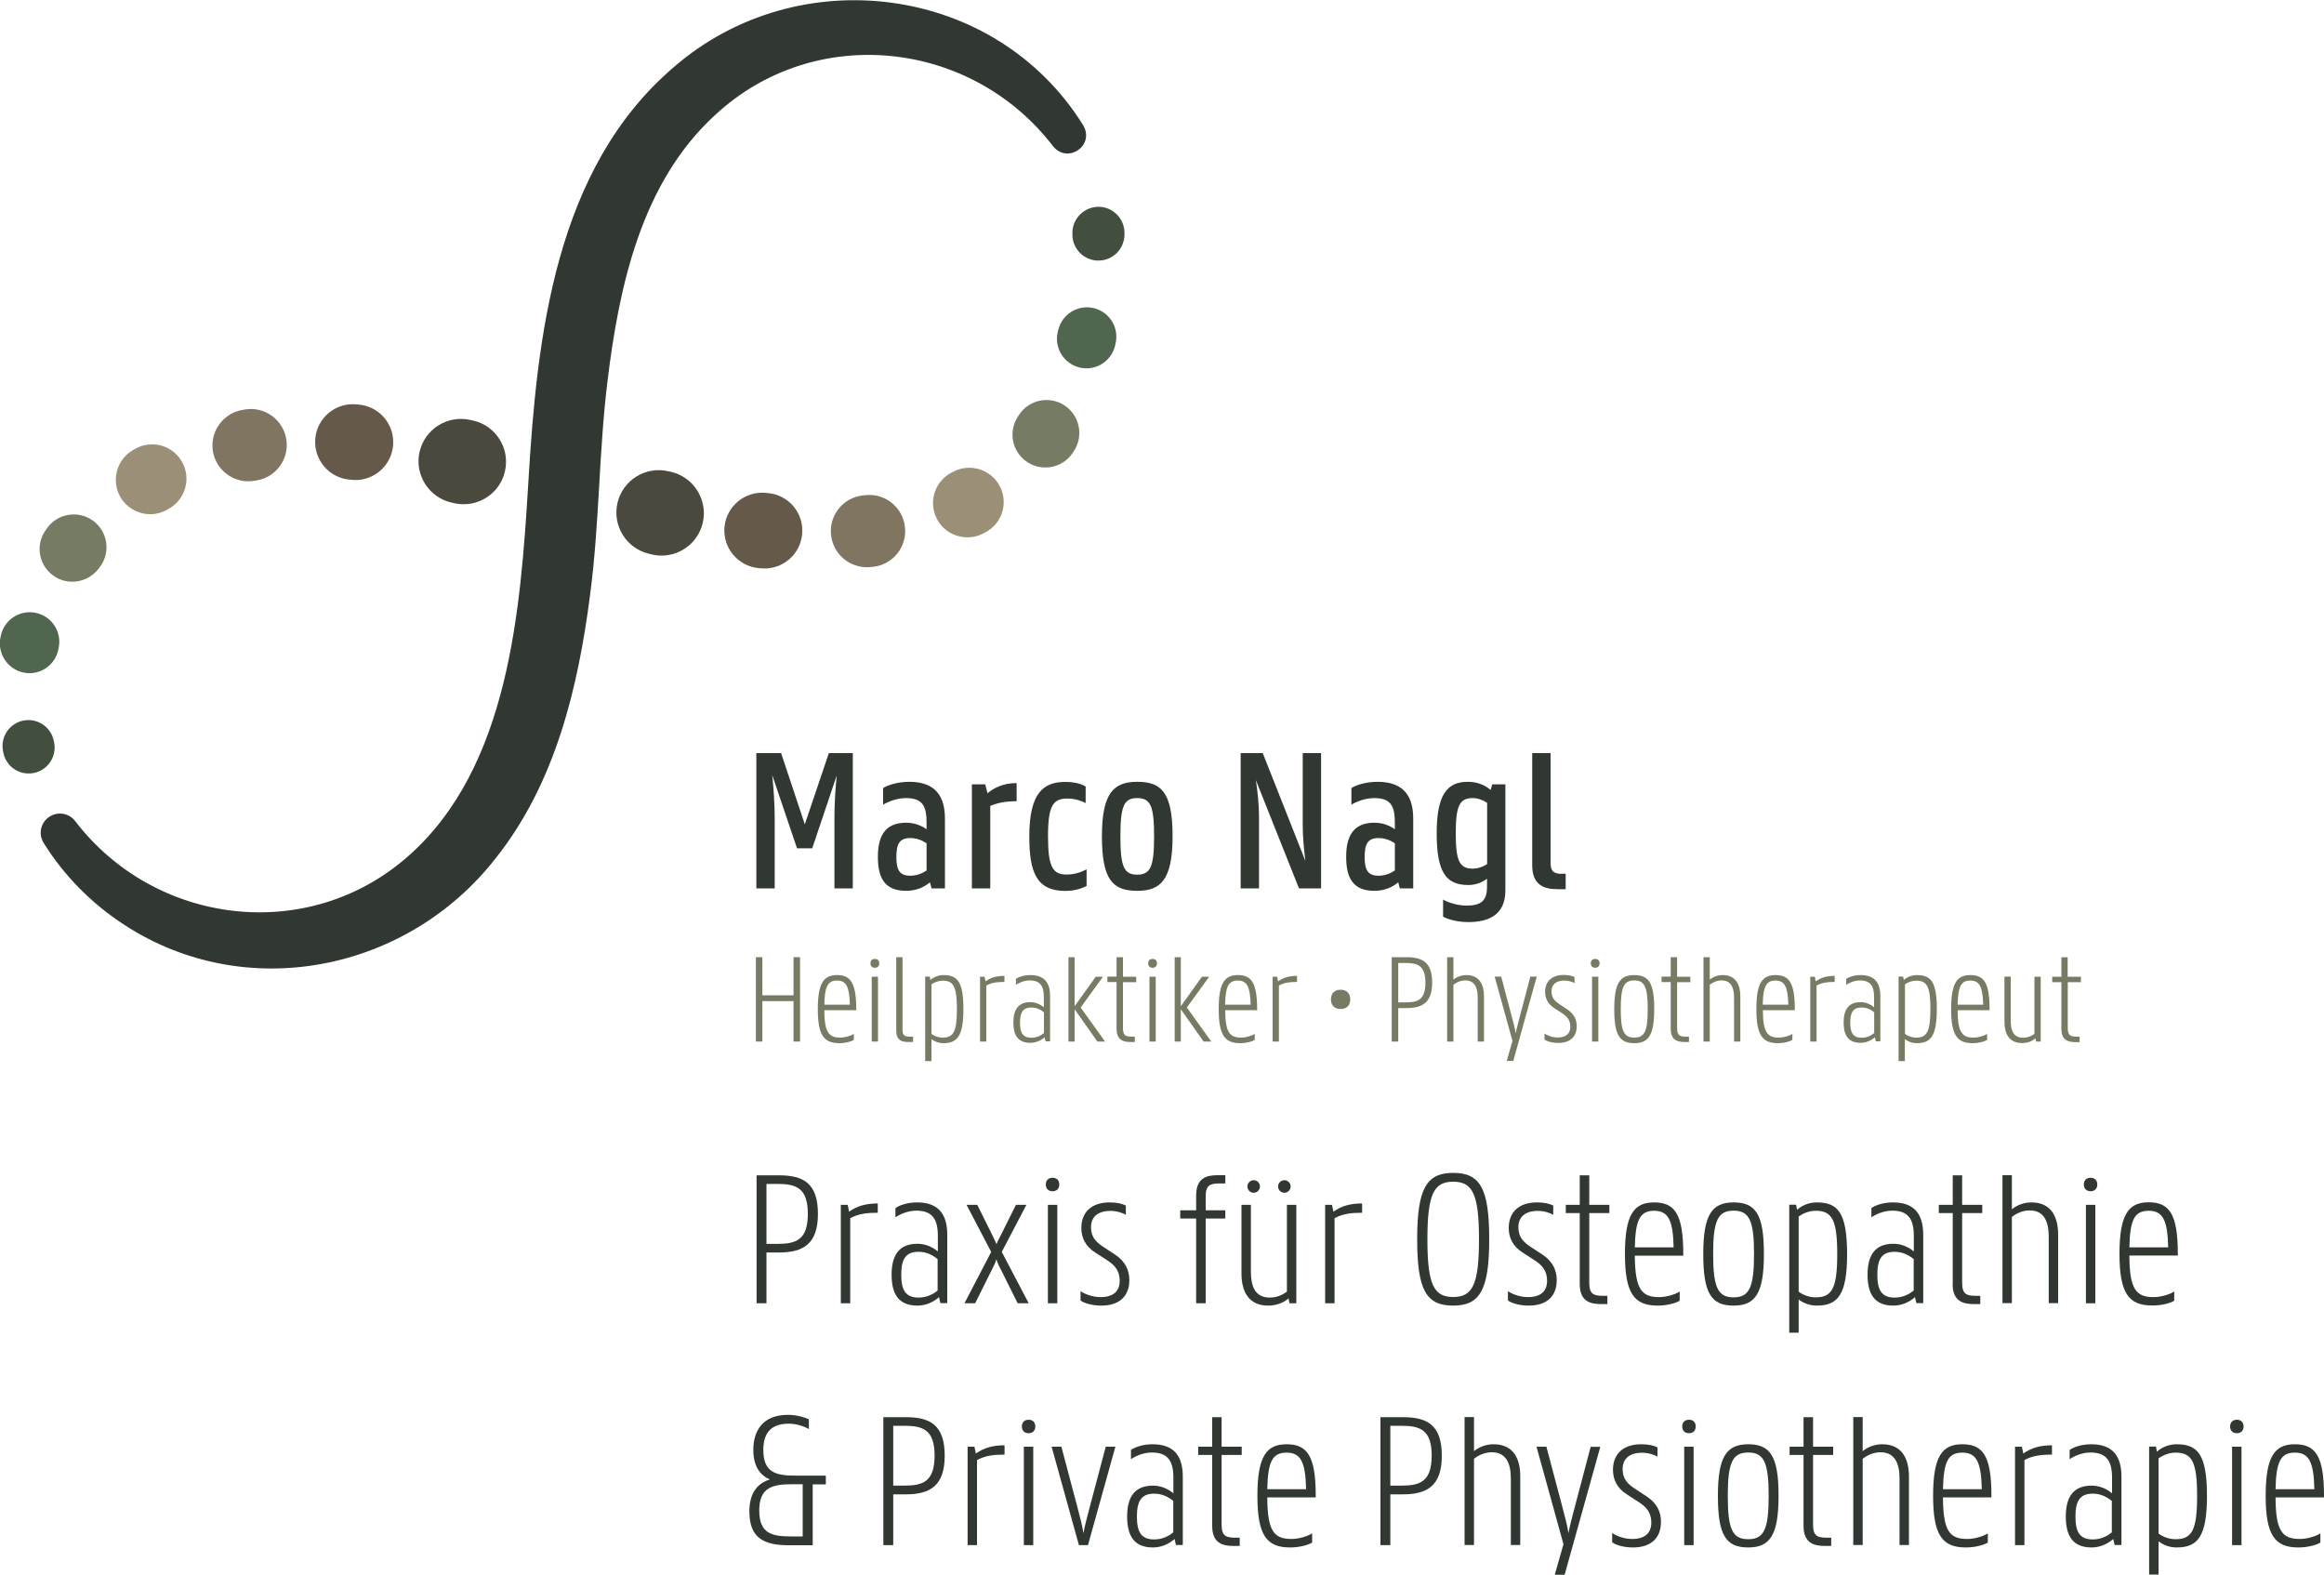 <?xml version="1.0" encoding="UTF-8"?>
<!-- Generator: Adobe Illustrator 28.0.0, SVG Export Plug-In . SVG Version: 6.00 Build 0)  -->
<svg xmlns="http://www.w3.org/2000/svg" xmlns:xlink="http://www.w3.org/1999/xlink" version="1.1" id="Ebene_1" x="0px" y="0px" viewBox="0 0 2000 1355" style="enable-background:new 0 0 2000 1355;" xml:space="preserve">
<style type="text/css">
	.st0{fill:#303831;}
	.st1{fill:#767C63;}
	.st2{fill:#51664E;}
	.st3{fill:#9B8F77;}
	.st4{fill:#4B493D;}
	.st5{fill:#807561;}
	.st6{fill:#424F3F;}
	.st7{fill:#655A4A;}
</style>
<g>
	<g>
		<g>
			<path class="st0" d="M692.6,709.3L672.2,648h-21.3v116.4h15.8v-60.5c0-12.9-1.1-26.5-2.1-36.9l21.3,62.9h13.1l21.1-62.7     c-1.1,10.4-2,23.8-2,36.7v60.5h15.8V648h-20.6L692.6,709.3z"></path>
			<path class="st0" d="M782.4,672.7c-11.6,0-20.2,3.8-22.4,5.4v14.3c3.6-2.3,11.6-5.7,19.5-5.7c14.1,0,17.9,6.4,17.9,21.1v5.7     c-5-3.4-10.6-5.6-17.7-5.6c-18.4,0-24.2,12-24.2,29.4c0,17.5,5.4,29.2,24.2,29.2c8.6,0,15.2-2.9,20.6-7.3l1.4,5.2h11.5v-60.2     C813.2,680.4,800.3,672.7,782.4,672.7z M797.4,749c-4.1,2.7-8.6,4.5-14,4.5c-9.3,0-12-5-12-16.1c0-11.3,2.7-16.3,12-16.3     c5.4,0,9.9,1.8,14,4.5V749z"></path>
			<path class="st0" d="M847.9,674.9h-11.5v89.5h15.8v-70.9c5.6-2.5,12.5-4.1,22.7-4.1v-15.6c-11.6,0-19.5,4.1-25.1,8.8L847.9,674.9     z"></path>
			<path class="st0" d="M901.9,719.7c0-26.9,4.5-32.6,16.8-32.6c6.6,0,12.9,2.3,15.6,3.9v-14.3c-3.2-1.8-8.4-3.9-17.5-3.9     c-18.6,0-31,9.1-31,46.9c0,30.3,5.9,46.9,31,46.9c8.8,0,15.4-2.7,18.3-4.3V748c-4.3,2.3-10.2,4.5-17.4,4.5     C906,752.4,901.9,746,901.9,719.7z"></path>
			<path class="st0" d="M978.7,672.7c-20.2,0-30.4,9.5-30.4,46.9c0,37.8,9.5,46.9,30.4,46.9c20.2,0,30.4-9.5,30.4-46.9     C1009.1,681.9,999.6,672.7,978.7,672.7z M978.7,752.6c-11.5,0-14.5-7-14.5-33s3-32.9,14.5-32.9c11.5,0,14.5,7,14.5,32.9     S990.2,752.6,978.7,752.6z"></path>
			<path class="st0" d="M1121.1,709.8c0,10.4,1.1,21.5,2.3,31l-36.7-92.8h-19v116.4h15.8v-61.8c0-10.6-1.3-21.8-2.7-31.3l37.1,93.1     h19V648h-15.8V709.8z"></path>
			<path class="st0" d="M1185.4,672.7c-11.6,0-20.2,3.8-22.4,5.4v14.3c3.6-2.3,11.6-5.7,19.5-5.7c14.1,0,17.9,6.4,17.9,21.1v5.7     c-5-3.4-10.6-5.6-17.7-5.6c-18.4,0-24.2,12-24.2,29.4c0,17.5,5.4,29.2,24.2,29.2c8.6,0,15.2-2.9,20.6-7.3l1.4,5.2h11.5v-60.2     C1216.2,680.4,1203.3,672.7,1185.4,672.7z M1200.4,749c-4.1,2.7-8.6,4.5-14,4.5c-9.3,0-12-5-12-16.1c0-11.3,2.7-16.3,12-16.3     c5.4,0,9.9,1.8,14,4.5V749z"></path>
			<path class="st0" d="M1282.8,679.7c-5-4.3-11.5-7-19.7-7c-18.1,0-26.7,11.6-26.7,44.4c0,33.3,7.9,44.4,27.2,44.4     c6.4,0,11.6-2.1,16.1-5.4v7c0,12.9-6.1,16.1-17.9,16.1c-7.9,0-16.5-3-19.9-5.2v14.7c2.1,1.4,10.4,4.7,21.7,4.7     c16.8,0,31.9-5.7,31.9-27.2v-91.3h-11.3L1282.8,679.7z M1279.8,743.5c-3.6,2.3-7.7,3.9-12.5,3.9c-11.5,0-14.5-7.2-14.5-30.3     c0-23.1,3-30.4,14.5-30.4c4.8,0,9,1.8,12.5,4.1V743.5z"></path>
			<path class="st0" d="M1344.3,751.9c-8.1,0-9.9-3-9.9-10V648h-15.8v96.5c0,16.8,9.7,20.6,22,20.6h6.8v-13.3H1344.3z"></path>
		</g>
		<g>
			<polygon class="st1" points="682.9,856.4 656.1,856.4 656.1,823.6 650.5,823.6 650.5,896.2 656.1,896.2 656.1,861.4 682.9,861.4      682.9,896.2 688.5,896.2 688.5,823.6 682.9,823.6    "></polygon>
			<path class="st1" d="M720.3,839c-11.4,0-16.5,6.8-16.5,29.3c0,22.2,5.1,29.3,18.5,29.3c5.5,0,10.4-1.5,12.5-2.8v-5.2     c-1.7,1.2-6.8,3.2-11.7,3.2c-9.9,0-13.6-4.6-13.7-23.6h27.5v-0.9C736.8,845.6,732,839,720.3,839z M709.4,864.5     c0.3-15.4,2.8-20.8,10.9-20.8c8,0,10.7,5.4,11.1,20.8H709.4z"></path>
			<rect x="750.2" y="840.4" class="st1" width="5.4" height="55.8"></rect>
			<path class="st1" d="M752.9,825.1c-2.5,0-3.8,1.6-3.8,3.8c0,2.2,1.3,3.8,3.8,3.8c2.5,0,3.8-1.6,3.8-3.8     C756.7,826.6,755.4,825.1,752.9,825.1z"></path>
			<path class="st1" d="M776.7,885.6v-62h-5.4v63.2c0,8.2,4.7,9.8,10.4,9.8h4.1V892h-2.8C777.6,892,776.7,890.2,776.7,885.6z"></path>
			<path class="st1" d="M811.9,839c-4.1,0-8.3,1.6-11.2,4.2l-0.6-2.9h-3.9V913h5.4v-18.9c2.7,2.1,6.3,3.5,10.3,3.5     c11.8,0,17.2-6,17.2-29.3C829.1,844.7,824,839,811.9,839z M811.3,892.8c-3.9,0-7.4-1.4-9.7-3.2V847c2.3-1.7,5.8-3.2,9.7-3.2     c9.3,0,12.2,5.2,12.2,24.6C823.5,887.6,820.6,892.8,811.3,892.8z"></path>
			<path class="st1" d="M847.3,840.4h-3.9v55.8h5.4V848c4.7-2.6,9.6-3.1,15.6-3.1v-5.2c-6.5,0-11.6,1.3-16.3,4.7L847.3,840.4z"></path>
			<path class="st1" d="M886.6,839c-5.6,0-10.1,1.7-12.3,3.2v5.2c1.7-1.2,6.4-3.8,11.8-3.8c9.3,0,12.2,5.1,12.2,14.3v8.8     c-3.2-2.7-7.3-4.4-11.6-4.4c-10.6,0-14.6,6.7-14.6,17.5s3.8,17.5,14.6,17.5c4.7,0,9-1.9,12.3-4.8l0.8,3.5h3.9v-39     C903.7,846.3,899.4,839,886.6,839z M898.4,888.9c-2.6,2.1-6.1,4-10.8,4c-7.5,0-9.8-4.4-9.8-13s2.3-13,9.8-13     c4.7,0,8.3,2,10.8,4.1V888.9z"></path>
			<polygon class="st1" points="949.2,840.4 943,840.4 924.8,865.8 924.8,823.6 919.5,823.6 919.5,896.2 924.8,896.2 924.8,868.4      944.4,896.2 951,896.2 930,866.9    "></polygon>
			<path class="st1" d="M966.3,823.6h-5.4v16.7H953v4.7h7.9v40.2c0,9.9,6,11.4,12.2,11.4h3.5V892h-2.2c-5.6,0-8-0.9-8-7.4v-39.5     h11.4v-4.7h-11.4V823.6z"></path>
			<rect x="989.2" y="840.4" class="st1" width="5.4" height="55.8"></rect>
			<path class="st1" d="M991.9,825.1c-2.5,0-3.8,1.6-3.8,3.8c0,2.2,1.3,3.8,3.8,3.8c2.5,0,3.8-1.6,3.8-3.8     C995.7,826.6,994.3,825.1,991.9,825.1z"></path>
			<polygon class="st1" points="1040.6,840.4 1034.4,840.4 1016.2,865.8 1016.2,823.6 1010.9,823.6 1010.9,896.2 1016.2,896.2      1016.2,868.4 1035.8,896.2 1042.4,896.2 1021.4,866.9    "></polygon>
			<path class="st1" d="M1065.3,839c-11.4,0-16.5,6.8-16.5,29.3c0,22.2,5.1,29.3,18.5,29.3c5.5,0,10.4-1.5,12.5-2.8v-5.2     c-1.7,1.2-6.8,3.2-11.7,3.2c-9.9,0-13.6-4.6-13.7-23.6h27.5v-0.9C1081.8,845.6,1077,839,1065.3,839z M1054.3,864.5     c0.3-15.4,2.8-20.8,10.9-20.8c8,0,10.7,5.4,11.1,20.8H1054.3z"></path>
			<path class="st1" d="M1099.1,840.4h-3.9v55.8h5.4V848c4.7-2.6,9.6-3.1,15.6-3.1v-5.2c-6.5,0-11.6,1.3-16.3,4.7L1099.1,840.4z"></path>
			<path class="st1" d="M1153.7,851.6c-5.1,0-8.3,3.1-8.3,8.3c0,5.2,3.1,8.3,8.3,8.3c5.1,0,8.3-3,8.3-8.3     C1162,854.8,1158.9,851.6,1153.7,851.6z"></path>
			<path class="st1" d="M1210.4,823.6h-12.7v72.6h5.6v-28.8h7.1c13.7,0,22.1-4.8,22.1-21.9C1232.5,828.1,1224.2,823.6,1210.4,823.6z      M1209.4,862.5h-6.1v-33.9h6.1c10.6,0,17.3,2.1,17.3,17C1226.7,860.4,1220,862.5,1209.4,862.5z"></path>
			<path class="st1" d="M1261.9,839c-3.9,0-7.9,1.3-11.1,3.9v-19.3h-5.4v72.6h5.4v-48.9c2.5-1.9,5.9-3.7,10.2-3.7     c8.3,0,10.7,6.6,10.7,14.7v37.9h5.4v-39C1277.1,847.7,1273.5,839,1261.9,839z"></path>
			<path class="st1" d="M1308.2,873.6c-1.3,5.1-3,11.2-3.8,15.7c-0.7-4.6-2.3-10.6-3.7-15.7l-8.8-33.3h-5.6l15.3,55.3l-4.9,17.3h5.6     l20.2-72.6h-5.5L1308.2,873.6z"></path>
			<path class="st1" d="M1349,868.7l-6.9-4.6c-3.9-2.6-6.9-5.4-6.9-11.1c0-5.6,3.6-9.3,11.1-9.3c3.8,0,7.3,1.3,8.7,2.2v-5.2     c-2.1-1-4.8-1.8-9.2-1.8c-10.4,0-16.1,5.6-16.1,14.5c0,5.5,2.2,10.4,8,14.1l6.9,4.5c3.9,2.6,6.8,5.7,6.8,11.4     c0,5.6-3.2,9.3-10.9,9.3c-5.1,0-9.7-2.2-11.3-3.4v5.2c2.1,1.6,6.8,2.9,11.7,2.9c10.6,0,16-5.6,16-14.5     C1356.9,877.6,1354.7,872.5,1349,868.7z"></path>
			<path class="st1" d="M1372.8,825.1c-2.5,0-3.8,1.6-3.8,3.8c0,2.2,1.3,3.8,3.8,3.8c2.5,0,3.8-1.6,3.8-3.8     C1376.6,826.6,1375.3,825.1,1372.8,825.1z"></path>
			<rect x="1370.1" y="840.4" class="st1" width="5.4" height="55.8"></rect>
			<path class="st1" d="M1406.4,839c-12.4,0-17.2,7.1-17.2,29.3c0,22.3,4.6,29.3,17.2,29.3c12.4,0,17.2-7.1,17.2-29.3     C1423.6,845.9,1419,839,1406.4,839z M1406.4,892.8c-8.9,0-11.6-5.6-11.6-24.6c0-19,2.7-24.6,11.6-24.6s11.6,5.6,11.6,24.6     C1418,887.3,1415.4,892.8,1406.4,892.8z"></path>
			<path class="st1" d="M1443.2,823.6h-5.4v16.7h-7.9v4.7h7.9v40.2c0,9.9,6,11.4,12.2,11.4h3.5V892h-2.2c-5.6,0-8-0.9-8-7.4v-39.5     h11.4v-4.7h-11.4V823.6z"></path>
			<path class="st1" d="M1482.5,839c-3.9,0-7.9,1.3-11.1,3.9v-19.3h-5.4v72.6h5.4v-48.9c2.5-1.9,5.9-3.7,10.2-3.7     c8.3,0,10.7,6.6,10.7,14.7v37.9h5.4v-39C1497.7,847.7,1494.1,839,1482.5,839z"></path>
			<path class="st1" d="M1528,839c-11.4,0-16.5,6.8-16.5,29.3c0,22.2,5.1,29.3,18.5,29.3c5.5,0,10.4-1.5,12.5-2.8v-5.2     c-1.7,1.2-6.8,3.2-11.7,3.2c-9.9,0-13.6-4.6-13.7-23.6h27.5v-0.9C1544.5,845.6,1539.7,839,1528,839z M1517,864.5     c0.3-15.4,2.8-20.8,10.9-20.8c8,0,10.7,5.4,11.1,20.8H1517z"></path>
			<path class="st1" d="M1561.8,840.4h-3.9v55.8h5.4V848c4.7-2.6,9.6-3.1,15.6-3.1v-5.2c-6.5,0-11.6,1.3-16.3,4.7L1561.8,840.4z"></path>
			<path class="st1" d="M1601.1,839c-5.6,0-10,1.7-12.3,3.2v5.2c1.7-1.2,6.4-3.8,11.8-3.8c9.3,0,12.2,5.1,12.2,14.3v8.8     c-3.2-2.7-7.3-4.4-11.6-4.4c-10.6,0-14.6,6.7-14.6,17.5s3.8,17.5,14.6,17.5c4.7,0,9-1.9,12.3-4.8l0.8,3.5h3.9v-39     C1618.2,846.3,1613.9,839,1601.1,839z M1612.9,888.9c-2.6,2.1-6.1,4-10.8,4c-7.5,0-9.8-4.4-9.8-13s2.3-13,9.8-13     c4.7,0,8.3,2,10.8,4.1V888.9z"></path>
			<path class="st1" d="M1649.6,839c-4.1,0-8.3,1.6-11.2,4.2l-0.6-2.9h-3.9V913h5.4v-18.9c2.7,2.1,6.3,3.5,10.3,3.5     c11.8,0,17.2-6,17.2-29.3C1666.8,844.7,1661.7,839,1649.6,839z M1649.1,892.8c-3.9,0-7.4-1.4-9.7-3.2V847     c2.3-1.7,5.8-3.2,9.7-3.2c9.3,0,12.2,5.2,12.2,24.6C1661.2,887.6,1658.3,892.8,1649.1,892.8z"></path>
			<path class="st1" d="M1695.6,839c-11.4,0-16.5,6.8-16.5,29.3c0,22.2,5.1,29.3,18.5,29.3c5.5,0,10.4-1.5,12.5-2.8v-5.2     c-1.7,1.2-6.8,3.2-11.7,3.2c-9.9,0-13.6-4.6-13.7-23.6h27.5v-0.9C1712.2,845.6,1707.4,839,1695.6,839z M1684.7,864.5     c0.3-15.4,2.8-20.8,10.9-20.8c8,0,10.7,5.4,11.1,20.8H1684.7z"></path>
			<path class="st1" d="M1750.8,889.6c-2.5,1.8-5.7,3.3-9.7,3.3c-8.3,0-10.7-6.1-10.7-14.7v-37.9h-5.4v39c0,9.5,3.6,18.2,15.2,18.2     c4.1,0,8.3-1.3,11.5-4.1l0.6,2.8h3.9v-55.8h-5.4V889.6z"></path>
			<path class="st1" d="M1790.8,845.1v-4.7h-11.4v-16.7h-5.4v16.7h-7.9v4.7h7.9v40.2c0,9.9,6,11.4,12.2,11.4h3.5V892h-2.2     c-5.6,0-8-0.9-8-7.4v-39.5H1790.8z"></path>
		</g>
		<g>
			<path class="st0" d="M659.6,1077.7h10.8c20.8,0,33.5-7.3,33.5-33.2c0-26.4-12.5-33.2-33.5-33.2h-19.3v110.1h8.5V1077.7z      M659.6,1018.7h9.3c16.1,0,26.3,3.2,26.3,25.8c0,22.5-10.2,25.8-26.3,25.8h-9.3V1018.7z"></path>
			<path class="st0" d="M729.5,1036.7h-5.9v84.7h8.1v-73.2c7.1-3.9,14.6-4.7,23.7-4.7v-8c-9.8,0-17.6,2-24.7,7.1L729.5,1036.7z"></path>
			<path class="st0" d="M789.2,1034.6c-8.5,0-15.3,2.5-18.6,4.9v8c2.5-1.9,9.7-5.8,18-5.8c14.1,0,18.5,7.8,18.5,21.7v13.4     c-4.9-4.1-11-6.6-17.6-6.6c-16.1,0-22.2,10.2-22.2,26.6c0,16.4,5.8,26.6,22.2,26.6c7.1,0,13.7-2.9,18.6-7.3l1.2,5.2h5.9v-59.1     C815.1,1045.7,808.5,1034.6,789.2,1034.6z M806.9,1110.4c-3.9,3.2-9.3,6.1-16.4,6.1c-11.3,0-14.9-6.6-14.9-19.7     s3.6-19.7,14.9-19.7c7.1,0,12.5,3.1,16.4,6.3V1110.4z"></path>
			<path class="st0" d="M862.1,1077.2l21.2-40.5h-9l-12.5,25.1c-1.9,3.7-3.4,6.4-4.2,8.8c-0.9-2.2-2.2-4.9-4.1-8.8l-12.5-25.1h-9.2     l21.2,40.5l-23,44.2h9.2l13.4-26.9c2.2-4.4,3.9-7.6,4.9-11c0.8,3.4,2.7,6.6,4.9,11l13.4,26.9h9.5L862.1,1077.2z"></path>
			<path class="st0" d="M911.6,1019.2c0-3.4-2-5.8-5.8-5.8c-3.7,0-5.8,2.4-5.8,5.8c0,3.4,2,5.8,5.8,5.8     C909.6,1025,911.6,1022.6,911.6,1019.2z"></path>
			<rect x="901.8" y="1036.7" class="st0" width="8.1" height="84.7"></rect>
			<path class="st0" d="M959.9,1079.7l-10.5-6.9c-5.9-3.9-10.5-8.1-10.5-16.8c0-8.5,5.4-14.1,16.8-14.1c5.8,0,11,2,13.2,3.4v-8     c-3.2-1.5-7.3-2.7-13.9-2.7c-15.8,0-24.4,8.5-24.4,22c0,8.3,3.4,15.8,12.2,21.3l10.5,6.8c5.9,3.9,10.3,8.6,10.3,17.3     c0,8.5-4.9,14.1-16.6,14.1c-7.8,0-14.7-3.4-17.1-5.1v8c3.2,2.4,10.3,4.4,17.8,4.4c16.1,0,24.2-8.5,24.2-22     C971.9,1093.1,968.5,1085.5,959.9,1079.7z"></path>
			<path class="st0" d="M1037.6,1121.4v-72.9h16.9v-7.1h-16.9v-11.9c0-9.8,3.7-11.2,12.2-11.2h4.7v-7.1h-6.6     c-9.3,0-18.5,2.2-18.5,17.3v12.9h-13.7v7.1h13.7v72.9H1037.6z"></path>
			<circle class="st0" cx="1078.9" cy="1020.9" r="5.4"></circle>
			<circle class="st0" cx="1105.3" cy="1020.9" r="5.4"></circle>
			<path class="st0" d="M1108.9,1117.2l0.8,4.2h5.9v-84.7h-8.1v74.7c-3.7,2.7-8.6,5.1-14.7,5.1c-12.5,0-16.3-9.3-16.3-22.4v-57.4     h-8.1v59.1c0,14.4,5.4,27.6,23,27.6C1097.7,1123.4,1104,1121.4,1108.9,1117.2z"></path>
			<path class="st0" d="M1146.3,1036.7h-5.9v84.7h8.1v-73.2c7.1-3.9,14.6-4.7,23.7-4.7v-8c-9.8,0-17.6,2-24.7,7.1L1146.3,1036.7z"></path>
			<path class="st0" d="M1281.6,1066.3c0-44.1-8-57.1-31-57.1c-22.9,0-31,13.4-31,57.1c0,44.1,8,57.1,31,57.1     C1273.5,1123.4,1281.6,1110,1281.6,1066.3z M1250.6,1116c-16.6,0-22.2-10.5-22.2-49.6s5.6-49.6,22.2-49.6     c16.6,0,22.2,10.5,22.2,49.6S1267.2,1116,1250.6,1116z"></path>
			<path class="st0" d="M1339.7,1101.4c0-8.3-3.4-15.9-12-21.7l-10.5-6.9c-5.9-3.9-10.5-8.1-10.5-16.8c0-8.5,5.4-14.1,16.8-14.1     c5.8,0,11,2,13.2,3.4v-8c-3.2-1.5-7.3-2.7-13.9-2.7c-15.8,0-24.4,8.5-24.4,22c0,8.3,3.4,15.8,12.2,21.3l10.5,6.8     c5.9,3.9,10.3,8.6,10.3,17.3c0,8.5-4.9,14.1-16.6,14.1c-7.8,0-14.7-3.4-17.1-5.1v8c3.2,2.4,10.3,4.4,17.8,4.4     C1331.6,1123.4,1339.7,1115,1339.7,1101.4z"></path>
			<path class="st0" d="M1367.6,1011.3h-8.1v25.4h-12v7.1h12v61c0,15.1,9.2,17.3,18.5,17.3h5.3v-7.1h-3.4c-8.5,0-12.2-1.4-12.2-11.2     v-60h17.3v-7.1h-17.3V1011.3z"></path>
			<path class="st0" d="M1406.9,1080.4h41.7v-1.4c0-34.4-7.3-44.4-25.1-44.4c-17.3,0-25.1,10.3-25.1,44.4c0,33.7,7.8,44.4,28.1,44.4     c8.3,0,15.8-2.2,19-4.2v-8c-2.5,1.9-10.3,4.9-17.8,4.9C1412.7,1116.1,1407.1,1109.2,1406.9,1080.4z M1423.5,1041.8     c12.2,0,16.3,8.1,16.8,31.5h-33.4C1407.4,1049.9,1411.2,1041.8,1423.5,1041.8z"></path>
			<path class="st0" d="M1518,1079c0-33.9-6.9-44.4-26.1-44.4c-18.8,0-26.1,10.8-26.1,44.4c0,33.9,6.9,44.4,26.1,44.4     C1510.8,1123.4,1518,1112.6,1518,1079z M1474.3,1079c0-28.8,4.1-37.3,17.6-37.3s17.6,8.5,17.6,37.3s-4.1,37.3-17.6,37.3     S1474.3,1107.8,1474.3,1079z"></path>
			<path class="st0" d="M1563.4,1034.6c-6.3,0-12.5,2.4-16.9,6.4l-0.8-4.4h-5.9v110.1h8.1v-28.6c4.1,3.2,9.5,5.3,15.6,5.3     c18,0,26.1-9.2,26.1-44.4C1589.5,1043.3,1581.7,1034.6,1563.4,1034.6z M1562.6,1116.3c-5.9,0-11.2-2.2-14.7-4.9v-64.7     c3.6-2.5,8.8-4.9,14.7-4.9c14.1,0,18.5,8,18.5,37.3S1576.6,1116.3,1562.6,1116.3z"></path>
			<path class="st0" d="M1629.1,1034.6c-8.5,0-15.3,2.5-18.6,4.9v8c2.5-1.9,9.7-5.8,18-5.8c14.1,0,18.5,7.8,18.5,21.7v13.4     c-4.9-4.1-11-6.6-17.6-6.6c-16.1,0-22.2,10.2-22.2,26.6c0,16.4,5.8,26.6,22.2,26.6c7.1,0,13.7-2.9,18.6-7.3l1.2,5.2h5.9v-59.1     C1655,1045.7,1648.4,1034.6,1629.1,1034.6z M1646.9,1110.4c-3.9,3.2-9.3,6.1-16.4,6.1c-11.3,0-14.9-6.6-14.9-19.7     s3.6-19.7,14.9-19.7c7.1,0,12.5,3.1,16.4,6.3V1110.4z"></path>
			<path class="st0" d="M1680.4,1104.8c0,15.1,9.2,17.3,18.5,17.3h5.3v-7.1h-3.4c-8.5,0-12.2-1.4-12.2-11.2v-60h17.3v-7.1h-17.3     v-25.4h-8.1v25.4h-12v7.1h12V1104.8z"></path>
			<path class="st0" d="M1748.2,1034.6c-5.9,0-12,2-16.8,5.9v-29.3h-8.1v110.1h8.1v-74.2c3.7-2.9,9-5.6,15.4-5.6     c12.5,0,16.3,10,16.3,22.4v57.4h8.1v-59.1C1771.2,1047.9,1765.8,1034.6,1748.2,1034.6z"></path>
			<path class="st0" d="M1799.1,1025c3.7,0,5.8-2.4,5.8-5.8c0-3.4-2-5.8-5.8-5.8c-3.7,0-5.8,2.4-5.8,5.8     C1793.4,1022.6,1795.4,1025,1799.1,1025z"></path>
			<rect x="1795.1" y="1036.7" class="st0" width="8.1" height="84.7"></rect>
			<path class="st0" d="M1871.1,1119.2v-8c-2.5,1.9-10.3,4.9-17.8,4.9c-15.1,0-20.7-6.9-20.8-35.8h41.7v-1.4     c0-34.4-7.3-44.4-25.1-44.4c-17.3,0-25.1,10.3-25.1,44.4c0,33.7,7.8,44.4,28.1,44.4C1860.5,1123.4,1867.9,1121.2,1871.1,1119.2z      M1849.1,1041.8c12.2,0,16.3,8.1,16.8,31.5h-33.4C1833,1049.9,1836.7,1041.8,1849.1,1041.8z"></path>
			<path class="st0" d="M656.9,1247.7c0-13.2,5.3-22.7,21.9-22.7c7.1,0,13.6,2.5,17.3,4.6v-8.3c-4.2-2.2-11.7-3.9-18-3.9     c-21.7,0-29.8,13.7-29.8,30c0,14.4,5.8,21.9,14.2,25.6c-10.2,3.2-17.6,11-17.6,27.6c0,23.7,13.6,29,34.2,29h20.3v-52.4h11.3v-7.5     H685C668.4,1269.7,656.9,1267.5,656.9,1247.7z M690.9,1322h-10.2c-16.6,0-27.3-2.5-27.3-22.4c0-19.8,11.5-22.5,28.1-22.5h9.3     V1322z"></path>
			<path class="st0" d="M779.5,1219.4h-19.3v110.1h8.5v-43.7h10.8c20.8,0,33.5-7.3,33.5-33.2C813,1226.1,800.5,1219.4,779.5,1219.4z      M778,1278.3h-9.3v-51.5h9.3c16.1,0,26.3,3.2,26.3,25.8C804.2,1275.1,794.1,1278.3,778,1278.3z"></path>
			<path class="st0" d="M838.6,1244.8h-5.9v84.7h8.1v-73.2c7.1-3.9,14.6-4.7,23.7-4.7v-8c-9.8,0-17.6,2-24.7,7.1L838.6,1244.8z"></path>
			<rect x="881.1" y="1244.8" class="st0" width="8.1" height="84.7"></rect>
			<path class="st0" d="M885.2,1221.6c-3.7,0-5.8,2.4-5.8,5.8c0,3.4,2,5.8,5.8,5.8c3.7,0,5.8-2.4,5.8-5.8     C890.9,1223.9,888.9,1221.6,885.2,1221.6z"></path>
			<path class="st0" d="M938.2,1295.3c-2,7.8-4.6,16.9-5.8,23.9c-1-6.9-3.6-16.1-5.6-23.9l-13.4-50.5H905l23.5,84.7h7.8l23.6-84.7     h-8.3L938.2,1295.3z"></path>
			<path class="st0" d="M991.9,1242.7c-8.5,0-15.2,2.5-18.6,4.9v8c2.5-1.9,9.7-5.8,18-5.8c14.1,0,18.5,7.8,18.5,21.7v13.4     c-4.9-4.1-11-6.6-17.6-6.6c-16.1,0-22.2,10.2-22.2,26.6c0,16.4,5.8,26.6,22.2,26.6c7.1,0,13.7-2.9,18.6-7.3l1.2,5.2h5.9v-59.1     C1017.8,1253.8,1011.2,1242.7,991.9,1242.7z M1009.7,1318.5c-3.9,3.2-9.3,6.1-16.4,6.1c-11.4,0-14.9-6.6-14.9-19.7     c0-13,3.6-19.7,14.9-19.7c7.1,0,12.5,3.1,16.4,6.3V1318.5z"></path>
			<path class="st0" d="M1051.3,1219.4h-8.1v25.4h-12v7.1h12v61c0,15.1,9.1,17.3,18.5,17.3h5.2v-7.1h-3.4c-8.5,0-12.2-1.4-12.2-11.2     v-60h17.3v-7.1h-17.3V1219.4z"></path>
			<path class="st0" d="M1107.2,1242.7c-17.3,0-25.1,10.3-25.1,44.4c0,33.7,7.8,44.4,28.1,44.4c8.3,0,15.8-2.2,19-4.2v-8     c-2.5,1.9-10.3,4.9-17.8,4.9c-15.1,0-20.7-6.9-20.8-35.8h41.7v-1.4C1132.3,1252.7,1125,1242.7,1107.2,1242.7z M1090.6,1281.4     c0.5-23.4,4.2-31.5,16.6-31.5c12.2,0,16.3,8.1,16.8,31.5H1090.6z"></path>
			<path class="st0" d="M1207.3,1219.4H1188v110.1h8.5v-43.7h10.8c20.8,0,33.5-7.3,33.5-33.2     C1240.8,1226.1,1228.3,1219.4,1207.3,1219.4z M1205.8,1278.3h-9.3v-51.5h9.3c16.1,0,26.3,3.2,26.3,25.8     C1232,1275.1,1221.8,1278.3,1205.8,1278.3z"></path>
			<path class="st0" d="M1285.3,1242.7c-5.9,0-12,2-16.8,5.9v-29.3h-8.1v110.1h8.1v-74.2c3.7-2.9,9-5.6,15.4-5.6     c12.5,0,16.3,10,16.3,22.4v57.4h8.1v-59.1C1308.4,1256,1303,1242.7,1285.3,1242.7z"></path>
			<path class="st0" d="M1355.6,1295.3c-2,7.8-4.6,16.9-5.8,23.9c-1-6.9-3.6-16.1-5.6-23.9l-13.4-50.5h-8.5l23.2,83.9l-7.5,26.3h8.5     l30.7-110.1h-8.3L1355.6,1295.3z"></path>
			<path class="st0" d="M1417.4,1287.8l-10.5-6.9c-5.9-3.9-10.5-8.1-10.5-16.8c0-8.5,5.4-14.1,16.8-14.1c5.8,0,11,2,13.2,3.4v-8     c-3.2-1.5-7.3-2.7-13.9-2.7c-15.8,0-24.4,8.5-24.4,22c0,8.3,3.4,15.8,12.2,21.3l10.5,6.8c5.9,3.9,10.3,8.6,10.3,17.3     c0,8.5-4.9,14.1-16.6,14.1c-7.8,0-14.7-3.4-17.1-5.1v8c3.2,2.4,10.3,4.4,17.8,4.4c16.1,0,24.2-8.5,24.2-22     C1429.5,1301.2,1426.1,1293.6,1417.4,1287.8z"></path>
			<rect x="1449.4" y="1244.8" class="st0" width="8.1" height="84.7"></rect>
			<path class="st0" d="M1453.5,1221.6c-3.7,0-5.8,2.4-5.8,5.8c0,3.4,2,5.8,5.8,5.8c3.7,0,5.8-2.4,5.8-5.8     C1459.3,1223.9,1457.2,1221.6,1453.5,1221.6z"></path>
			<path class="st0" d="M1504.5,1242.7c-18.8,0-26.1,10.8-26.1,44.4c0,33.9,6.9,44.4,26.1,44.4c18.8,0,26.1-10.8,26.1-44.4     C1530.6,1253.2,1523.6,1242.7,1504.5,1242.7z M1504.5,1324.4c-13.6,0-17.6-8.5-17.6-37.3s4.1-37.3,17.6-37.3s17.6,8.5,17.6,37.3     S1518,1324.4,1504.5,1324.4z"></path>
			<path class="st0" d="M1560.2,1219.4h-8.1v25.4h-12v7.1h12v61c0,15.1,9.2,17.3,18.5,17.3h5.3v-7.1h-3.4c-8.5,0-12.2-1.4-12.2-11.2     v-60h17.3v-7.1h-17.3V1219.4z"></path>
			<path class="st0" d="M1619.8,1242.7c-5.9,0-12,2-16.8,5.9v-29.3h-8.1v110.1h8.1v-74.2c3.7-2.9,9-5.6,15.4-5.6     c12.5,0,16.3,10,16.3,22.4v57.4h8.1v-59.1C1642.8,1256,1637.4,1242.7,1619.8,1242.7z"></path>
			<path class="st0" d="M1688.7,1242.7c-17.3,0-25.1,10.3-25.1,44.4c0,33.7,7.8,44.4,28.1,44.4c8.3,0,15.8-2.2,19-4.2v-8     c-2.5,1.9-10.3,4.9-17.8,4.9c-15.1,0-20.7-6.9-20.8-35.8h41.7v-1.4C1713.8,1252.7,1706.5,1242.7,1688.7,1242.7z M1672.1,1281.4     c0.5-23.4,4.2-31.5,16.6-31.5c12.2,0,16.3,8.1,16.8,31.5H1672.1z"></path>
			<path class="st0" d="M1740,1244.8h-5.9v84.7h8.1v-73.2c7.1-3.9,14.6-4.7,23.7-4.7v-8c-9.8,0-17.6,2-24.7,7.1L1740,1244.8z"></path>
			<path class="st0" d="M1799.7,1242.7c-8.5,0-15.3,2.5-18.6,4.9v8c2.5-1.9,9.7-5.8,18-5.8c14.1,0,18.5,7.8,18.5,21.7v13.4     c-4.9-4.1-11-6.6-17.6-6.6c-16.1,0-22.2,10.2-22.2,26.6c0,16.4,5.8,26.6,22.2,26.6c7.1,0,13.7-2.9,18.6-7.3l1.2,5.2h5.9v-59.1     C1825.6,1253.8,1819,1242.7,1799.7,1242.7z M1817.4,1318.5c-3.9,3.2-9.3,6.1-16.4,6.1c-11.3,0-14.9-6.6-14.9-19.7     c0-13,3.6-19.7,14.9-19.7c7.1,0,12.5,3.1,16.4,6.3V1318.5z"></path>
			<path class="st0" d="M1873.1,1242.7c-6.3,0-12.5,2.4-16.9,6.4l-0.8-4.4h-5.9v110.1h8.1v-28.6c4.1,3.2,9.5,5.3,15.6,5.3     c18,0,26.1-9.2,26.1-44.4C1899.2,1251.4,1891.4,1242.7,1873.1,1242.7z M1872.3,1324.4c-5.9,0-11.2-2.2-14.7-4.9v-64.7     c3.6-2.5,8.8-4.9,14.7-4.9c14.1,0,18.5,8,18.5,37.3S1886.4,1324.4,1872.3,1324.4z"></path>
			<rect x="1920.9" y="1244.8" class="st0" width="8.1" height="84.7"></rect>
			<path class="st0" d="M1925,1221.6c-3.7,0-5.8,2.4-5.8,5.8c0,3.4,2,5.8,5.8,5.8c3.7,0,5.8-2.4,5.8-5.8     C1930.7,1223.9,1928.7,1221.6,1925,1221.6z"></path>
			<path class="st0" d="M2000,1287.1c0-34.4-7.3-44.4-25.1-44.4c-17.3,0-25.1,10.3-25.1,44.4c0,33.7,7.8,44.4,28.1,44.4     c8.3,0,15.8-2.2,19-4.2v-8c-2.5,1.9-10.3,4.9-17.8,4.9c-15.1,0-20.7-6.9-20.8-35.8h41.7V1287.1z M1958.3,1281.4     c0.5-23.4,4.2-31.5,16.6-31.5c12.2,0,16.3,8.1,16.8,31.5H1958.3z"></path>
		</g>
	</g>
	<g>
		<g>
			<path class="st1" d="M45.5,495c4.6,3.4,9.8,5.2,15.1,5.5c9.2,0.5,18.5-3.4,24.4-11.4l1-1.3c9.4-12.5,6.8-30.2-5.6-39.5     c-12.5-9.4-30.2-6.8-39.5,5.6l-1.2,1.7C30.3,468.1,33,485.8,45.5,495z"></path>
			<path class="st2" d="M19.9,578.6c1.3,0.3,2.7,0.5,4,0.6c12.2,0.7,23.5-7.5,26.2-19.9l0.3-1.5c3.1-13.7-5.5-27.3-19.2-30.4     c-13.7-3.1-27.3,5.5-30.4,19.2l-0.4,1.8C-2.4,562,6.2,575.6,19.9,578.6z"></path>
			<path class="st3" d="M127.5,442.4c5.6,0.3,11.3-0.9,16.5-3.9l1.5-0.9c14.2-8.1,19.2-26.1,11.1-40.3     c-8.1-14.2-26.1-19.2-40.3-11.1l-1.9,1.1c-14.1,8.2-18.9,26.2-10.8,40.4C108.8,436.6,118,441.8,127.5,442.4z"></path>
			<path class="st4" d="M388.8,432.5l2.3,0.5c2,0.4,3.9,0.7,5.8,0.8c17.6,1,33.8-10.8,37.7-28.5c4.4-19.7-8-39.2-27.7-43.5l-2.4-0.5     c-19.7-4.3-39.1,8.1-43.5,27.8C356.7,408.7,369.2,428.2,388.8,432.5z"></path>
			<path class="st5" d="M212,414.1c2.2,0.1,4.5,0,6.8-0.4l1.9-0.3c16.9-2.7,28.4-18.6,25.7-35.4s-18.5-28.4-35.4-25.7l-2.2,0.4     c-16.9,2.8-28.3,18.7-25.6,35.6C185.6,402.7,197.8,413.3,212,414.1z"></path>
			<path class="st6" d="M922.9,200.3l0,1.4c-0.1,12,9.3,21.8,21.1,22.5c0.4,0,0.8,0,1.2,0c12.4,0.1,22.4-9.9,22.5-22.3l0-1.5     c0-12.4-10-22.4-22.3-22.5C933,178,922.9,188,922.9,200.3z"></path>
			<path class="st6" d="M46.6,638.8l-0.3-1.3c-2.4-12-14.1-19.9-26.2-17.5c-12,2.4-19.9,14.1-17.5,26.2l0.3,1.6     c2.1,10.1,10.7,17.2,20.5,17.7c1.9,0.1,3.8,0,5.8-0.4C41.3,662.6,49,650.8,46.6,638.8z"></path>
			<path class="st7" d="M301.1,412.7l2.1,0.2c0.3,0,0.5,0,0.8,0.1c17.5,1,32.8-12.1,34.3-29.8c1.5-17.9-11.8-33.6-29.7-35.1     l-2.3-0.2c-17.9-1.5-33.6,11.9-35,29.8C269.9,395.6,283.2,411.3,301.1,412.7z"></path>
			<path class="st3" d="M820.5,405.8l-1.5,0.8c-14.5,7.4-20.3,25.2-12.8,39.7c4.9,9.7,14.5,15.4,24.6,16c5.1,0.3,10.3-0.7,15.1-3.2     l2-1c14.5-7.5,20.1-25.4,12.5-39.8C852.8,403.9,835,398.3,820.5,405.8z"></path>
			<path class="st1" d="M916.4,349c-12.9-8.7-30.5-5.3-39.2,7.6l-0.9,1.4c-8.8,12.9-5.6,30.4,7.3,39.3c4.4,3,9.4,4.6,14.4,4.9     c9.5,0.6,19.1-3.7,24.9-12.2l1.2-1.8C932.7,375.3,929.3,357.8,916.4,349z"></path>
			<path class="st2" d="M941.2,265.1c-13.6-3.2-27.3,5.2-30.5,18.9l-0.4,1.5c-3.3,13.6,5.1,27.4,18.7,30.7c1.5,0.4,3,0.6,4.5,0.7     c12,0.7,23.2-7.3,26.1-19.4l0.4-1.8C963.3,282,954.8,268.3,941.2,265.1z"></path>
			<path class="st5" d="M744.6,426.1l-2,0.2c-17,1.8-29.3,17.1-27.4,34.1c1.7,15.3,14.1,26.7,28.9,27.6c1.7,0.1,3.4,0.1,5.2-0.1     l2.2-0.2c17-1.9,29.2-17.2,27.3-34.2C776.9,436.4,761.6,424.1,744.6,426.1z"></path>
			<path class="st4" d="M577.5,406l-2.3-0.5c-19.6-4.6-39.2,7.6-43.8,27.2c-4.6,19.6,7.6,39.2,27.2,43.8l2.4,0.6     c2.1,0.5,4.1,0.8,6.2,0.9c17.4,1,33.5-10.6,37.6-28.2C609.3,430.2,597.1,410.6,577.5,406z"></path>
			<path class="st7" d="M661.2,424.3l-2-0.2c-17.9-1.8-33.8,11.2-35.7,29c-1.8,17.9,11.2,33.8,29,35.7l2.3,0.2     c0.4,0,0.9,0.1,1.3,0.1c17.3,1,32.5-11.9,34.2-29.3C692.1,441.9,679,426,661.2,424.3z"></path>
		</g>
		<path class="st0" d="M906.3,125.9C835.9,34,701,19.6,615.6,98.8c-63.5,57.9-82.9,147.1-92.9,230c-7.4,60.7-6.8,121.5-14.8,182.4    c-10.3,80.1-29.8,162.6-81.5,227.5c-76.2,97.4-215.1,125.3-319.7,56.9c-27.8-18.1-51.8-42.3-69.2-70.4c-4.8-7.8-2.4-17.9,5.4-22.7    c7.3-4.5,16.7-2.7,21.8,4c68.9,90,200.4,105.9,286.1,30.6c87.5-76.5,97.2-212.6,103.9-322.2c7.4-125.7,23-269.8,125.1-357.1    c107.1-93,277.1-71.4,352.5,50.2C942.2,125.4,918.8,141.2,906.3,125.9L906.3,125.9z"></path>
	</g>
</g>
</svg>

